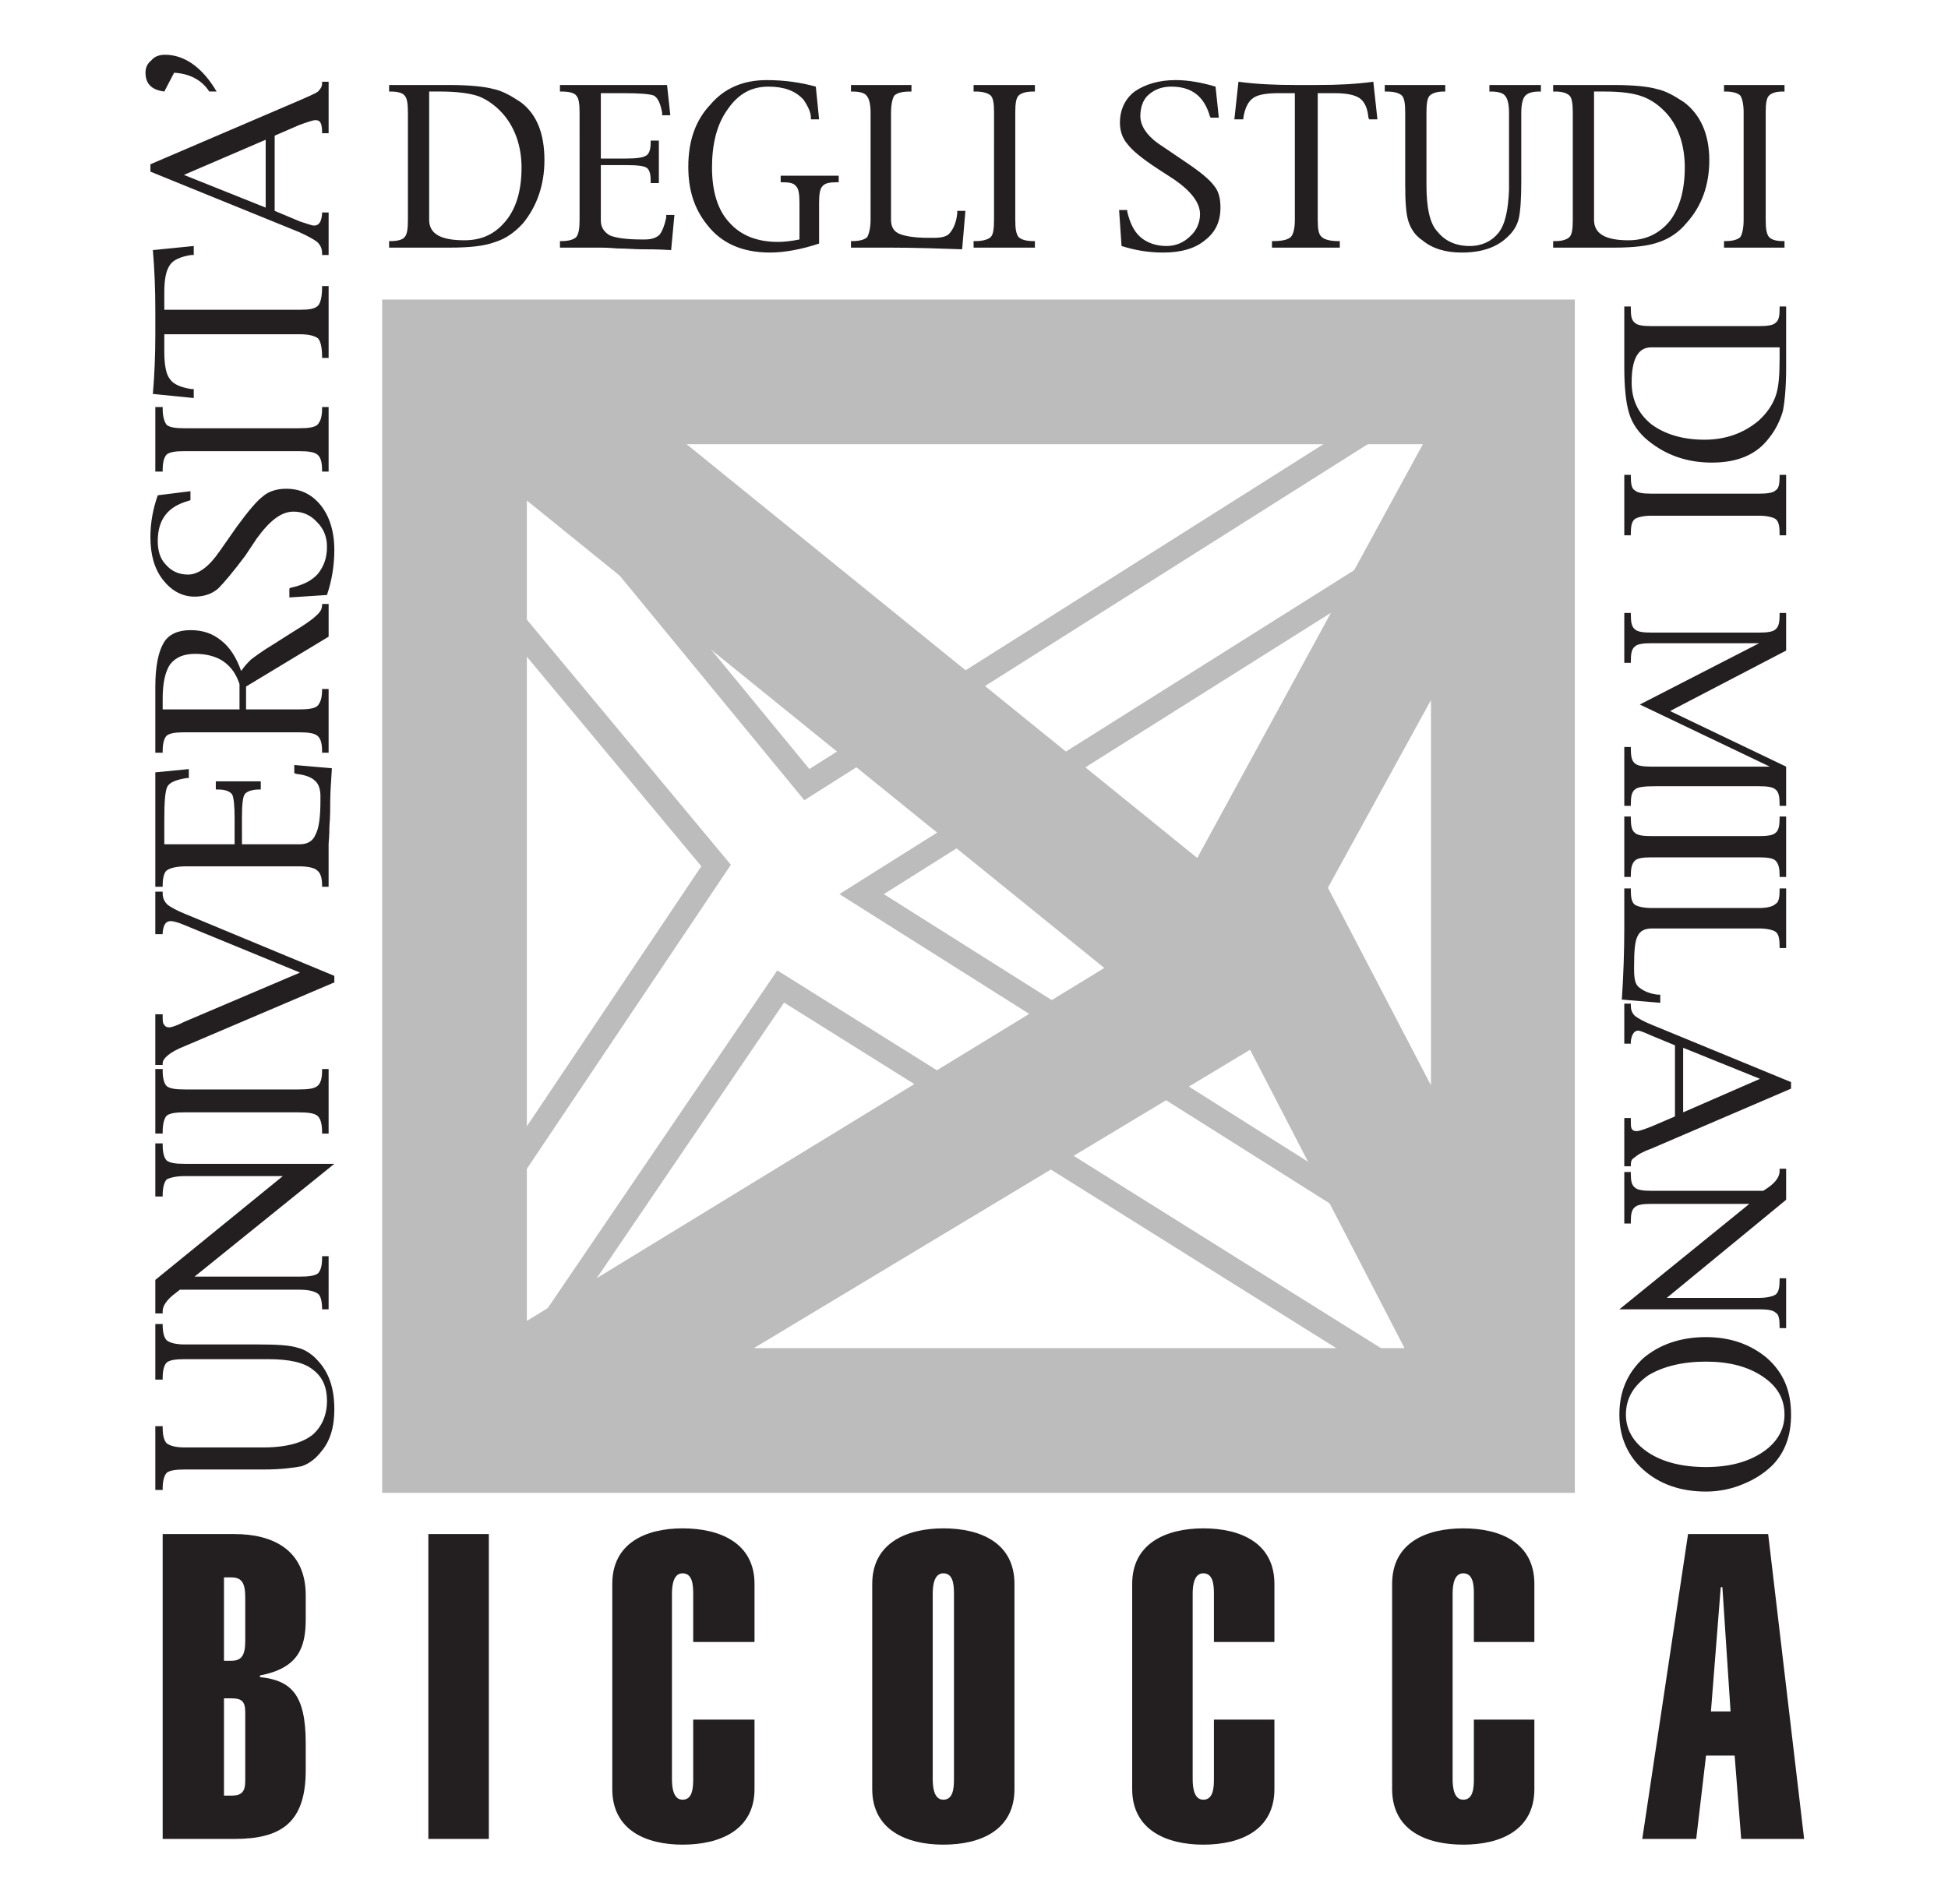 <svg version="1.0" xmlns="http://www.w3.org/2000/svg" width="2.383cm" height="2.33cm" viewBox="0 0 2383 2330">
	<path fill="none" stroke="#bdbcbc" stroke-width="29" stroke-linejoin="miter" d="M 613,1451 876,1059 613,743 V 505 l 374,455 750,-474 121,102 -804,506 710,448 25,187 -834,-522 -335,493 z" />
	<path fill="#bdbcbc" stroke="#bdbcbc" stroke-width="29" stroke-linejoin="miter" d="m 630,582 746,604 -746,456 z m 839,490 -670,-543 h 966 z m 273,592 H 870 l 665,-400 z m 23,-864 v 587 L 1608,1086 Z M 1912,381 H 482 v 1431 h 1430 z" />
	<path fill="#231f20" d="m 1981,1731 c 0,-29 10,-51 29,-69 20,-17 46,-26 77,-26 30,0 55,9 75,26 20,18 29,40 29,69 0,25 -7,45 -22,61 -10,10 -22,18 -37,24 -14,6 -30,9 -45,9 -31,0 -57,-9 -77,-27 -19,-17 -29,-40 -29,-67 z m 8,0 c 0,18 9,34 27,46 18,12 42,18 71,18 28,0 51,-6 69,-18 18,-12 27,-28 27,-46 0,-20 -9,-35 -27,-47 -18,-12 -41,-18 -69,-18 -29,0 -53,6 -71,17 -18,13 -27,28 -27,48 z m 151,-258 h -120 c -10,0 -17,1 -20,4 -4,3 -5,9 -5,17 v 3 h -8 v -63 h 8 v 2 c 0,9 1,14 5,17 3,3 10,4 20,4 h 137 l 6,-4 c 10,-7 14,-14 14,-20 v -3 h 8 v 38 l -146,120 h 113 c 10,0 17,-2 20,-4 4,-3 5,-9 5,-18 v -2 h 8 v 61 h -8 v -2 c 0,-9 -1,-15 -5,-17 -3,-3 -10,-4 -20,-4 h -171 z m -91,-194 -29,-12 c -9,-4 -14,-6 -16,-6 -5,0 -8,5 -9,13 v 3 h -8 v -49 h 8 v 2 c 0,5 1,9 5,13 4,3 11,7 21,11 l 170,70 v 8 l -170,73 c -11,4 -18,8 -21,11 -4,2 -5,5 -5,9 v 2 h -8 v -59 h 8 v 3 c 0,5 0,8 1,10 1,2 3,3 6,3 3,0 9,-2 19,-6 l 28,-12 z m 10,3 v 79 l 94,-41 z m -28,-65 v 10 l -47,-4 c 2,-30 3,-59 3,-87 v -49 h 8 v 2 c 0,9 1,15 5,18 3,2 10,4 21,4 h 131 c 10,0 17,-2 20,-5 4,-2 5,-8 5,-17 v -2 h 8 v 73 h -8 v -2 c 0,-9 -1,-15 -5,-18 -3,-2 -10,-4 -20,-4 h -131 c -9,0 -15,3 -18,10 -3,6 -4,18 -4,35 v 6 c 0,12 2,18 6,21 6,5 14,8 23,9 z m -44,-144 v -74 h 8 v 2 c 0,9 1,15 5,18 3,3 10,4 20,4 h 132 c 10,0 17,-1 20,-4 4,-3 5,-9 5,-18 v -2 h 8 v 74 h -8 v -2 c 0,-8 -1,-14 -5,-18 -3,-3 -10,-4 -20,-4 h -132 c -10,0 -17,1 -20,4 -4,4 -5,10 -5,18 v 2 z m 165,-286 h -132 c -10,0 -17,1 -20,4 -4,3 -5,9 -5,18 v 2 h -8 v -61 h 8 v 2 c 0,9 1,15 5,18 3,3 10,4 20,4 h 132 c 10,0 17,-1 20,-4 4,-3 5,-9 5,-18 v -2 h 8 v 46 l -142,74 142,68 v 48 h -8 v -2 c 0,-9 -1,-15 -5,-18 -3,-3 -10,-4 -20,-4 h -127 c -14,0 -22,1 -25,4 -4,3 -5,9 -5,18 v 2 h -8 v -72 h 8 v 2 c 0,9 1,15 5,18 3,3 10,4 20,4 h 145 L 2006,862 Z M 1987,655 v -74 h 8 v 2 c 0,9 1,15 5,17 3,3 10,4 20,4 h 132 c 10,0 17,-1 20,-4 4,-2 5,-8 5,-17 v -2 h 8 v 74 h -8 v -2 c 0,-9 -1,-15 -5,-18 -3,-2 -10,-4 -20,-4 h -132 c -10,0 -17,2 -20,4 -4,3 -5,9 -5,18 v 2 z m 0,-280 h 8 v 3 c 0,9 1,14 5,17 3,3 10,4 20,4 h 132 c 10,0 17,-1 20,-4 4,-3 5,-8 5,-17 v -3 h 8 v 75 c 0,25 -2,43 -4,53 -3,10 -8,22 -17,33 -15,20 -38,30 -70,30 -30,0 -56,-9 -78,-27 -11,-9 -19,-20 -23,-33 -4,-13 -6,-32 -6,-56 z m 190,50 h -157 c -16,0 -24,14 -24,43 0,21 8,38 24,51 16,12 38,19 65,19 26,0 48,-8 66,-23 10,-9 17,-19 21,-30 4,-11 5,-26 5,-47 z m 6,-122 h -74 v -8 h 2 c 9,0 15,-2 18,-5 2,-3 4,-10 4,-21 V 137 c 0,-10 -2,-17 -4,-20 -3,-3 -9,-5 -18,-5 h -2 v -8 h 74 v 8 h -2 c -9,0 -14,2 -17,5 -3,3 -4,10 -4,20 v 132 c 0,11 1,17 4,21 3,3 8,5 17,5 h 2 z m -283,0 v -8 h 3 c 8,0 14,-2 17,-5 3,-3 4,-10 4,-21 V 138 c 0,-11 -1,-18 -4,-21 -3,-3 -9,-5 -17,-5 h -3 v -8 h 74 c 25,0 43,2 53,5 10,2 21,8 33,16 20,15 31,39 31,71 0,30 -9,56 -28,77 -9,11 -21,19 -33,23 -13,5 -32,7 -56,7 z m 50,-191 v 157 c 0,17 14,25 42,25 21,0 38,-8 51,-24 12,-16 18,-38 18,-65 0,-26 -7,-49 -22,-66 -9,-10 -19,-17 -30,-21 -11,-4 -26,-6 -46,-6 z m -256,0 v -8 h 74 v 8 h -2 c -8,0 -14,2 -17,5 -3,3 -4,10 -4,21 v 88 c 0,28 4,48 14,58 9,11 22,17 39,17 15,0 27,-6 35,-16 8,-10 12,-27 13,-53 v -94 c 0,-11 -2,-18 -5,-21 -2,-3 -8,-5 -17,-5 h -2 v -8 h 63 v 8 h -2 c -9,0 -14,2 -17,5 -3,3 -5,10 -5,21 v 84 c 0,21 -1,36 -3,45 -2,9 -7,17 -15,24 -13,12 -31,18 -55,18 -20,0 -36,-5 -48,-15 -9,-6 -14,-14 -17,-23 -3,-9 -4,-25 -4,-45 v -88 c 0,-11 -1,-18 -4,-21 -3,-3 -9,-5 -19,-5 z m -110,2 h -20 c -15,0 -26,2 -31,6 -6,4 -10,12 -12,24 v 2 h -11 l 5,-46 c 22,3 45,4 69,4 h 28 c 24,0 46,-1 68,-4 l 5,46 h -10 l -1,-2 c -1,-12 -5,-20 -11,-24 -6,-4 -16,-6 -31,-6 h -20 v 155 c 0,11 1,18 5,21 3,3 10,5 20,5 h 2 v 8 h -83 v -8 h 2 c 11,0 18,-2 21,-5 3,-3 5,-10 5,-21 z m -212,187 -3,-44 h 10 v 2 c 3,13 8,24 16,31 8,7 19,11 32,11 11,0 21,-4 29,-12 8,-7 12,-17 12,-27 0,-14 -11,-28 -31,-42 l -20,-13 c -20,-13 -32,-23 -38,-31 -6,-7 -9,-16 -9,-26 0,-15 6,-29 18,-38 13,-9 30,-14 50,-14 16,0 32,3 49,8 l 4,38 h -10 l -1,-2 c -7,-24 -22,-36 -47,-36 -11,0 -20,3 -28,10 -7,6 -10,16 -10,26 0,12 8,25 27,37 l 28,19 c 18,12 30,22 35,29 6,7 8,16 8,27 0,17 -6,30 -19,40 -12,10 -29,15 -51,15 -19,0 -35,-3 -51,-8 z m -106,2 h -75 v -8 h 3 c 8,0 15,-2 18,-5 3,-3 4,-10 4,-21 V 137 c 0,-10 -1,-17 -4,-20 -3,-3 -10,-5 -18,-5 h -3 v -8 h 75 v 8 h -2 c -9,0 -15,2 -18,5 -3,3 -4,10 -4,20 v 132 c 0,11 1,17 4,21 3,3 9,5 18,5 h 2 z m -95,-45 h 10 l -4,47 c -29,-1 -58,-2 -87,-2 h -49 v -8 h 2 c 9,0 15,-2 18,-5 2,-4 4,-11 4,-21 V 138 c 0,-11 -2,-18 -5,-21 -2,-3 -8,-5 -17,-5 h -2 v -8 h 74 v 8 h -2 c -10,0 -16,2 -19,5 -2,3 -4,10 -4,21 v 131 c 0,8 3,14 10,17 7,3 19,5 36,5 h 6 c 11,0 17,-2 20,-6 5,-6 8,-14 9,-24 z m -169,40 c -21,7 -42,11 -60,11 -35,0 -60,-12 -77,-34 -16,-20 -23,-43 -23,-71 0,-32 9,-57 27,-76 17,-20 40,-30 69,-30 22,0 42,3 60,8 l 4,40 h -10 v -2 c 0,-6 -3,-13 -9,-22 -10,-11 -24,-16 -43,-16 -21,0 -37,9 -50,28 -13,18 -19,42 -19,71 0,29 7,52 21,67 14,16 34,24 60,24 7,0 16,-1 26,-3 v -45 c 0,-10 -1,-17 -4,-20 -3,-4 -8,-5 -17,-5 h -2 v -8 h 71 v 8 h -2 c -9,0 -15,1 -18,5 -3,3 -4,10 -4,20 z M 735,202 v 68 c 0,8 4,14 11,18 7,3 20,5 38,5 h 5 c 8,0 14,-2 18,-6 3,-4 6,-11 8,-21 v -3 h 10 l -4,43 c -16,-1 -28,-1 -36,-1 -9,0 -18,-1 -30,-1 -11,-1 -18,-1 -20,-1 h -50 v -8 h 2 c 9,0 15,-2 18,-5 3,-4 4,-11 4,-21 V 138 c 0,-11 -1,-18 -4,-21 -2,-3 -8,-5 -18,-5 h -2 v -8 h 131 l 4,37 h -10 v -3 c -2,-11 -5,-18 -10,-21 -5,-2 -17,-3 -38,-3 h -27 v 80 h 30 c 13,0 22,-1 26,-4 3,-2 5,-7 5,-16 v -2 h 10 v 52 h -10 v -2 c 0,-8 -1,-13 -4,-16 -3,-3 -12,-4 -27,-4 z M 476,303 v -8 h 2 c 9,0 15,-2 17,-5 3,-3 4,-10 4,-21 V 138 c 0,-11 -1,-18 -4,-21 -2,-3 -8,-5 -17,-5 h -2 v -8 h 73 c 26,0 44,2 55,5 10,2 21,8 33,16 20,15 29,39 29,71 0,30 -9,56 -26,77 -10,11 -21,19 -34,23 -13,5 -31,7 -57,7 z m 49,-191 v 157 c 0,17 14,25 43,25 22,0 38,-8 51,-24 13,-16 19,-38 19,-65 0,-26 -8,-49 -23,-66 -9,-10 -19,-17 -29,-21 -11,-4 -28,-6 -47,-6 z m -260,0 h -9 C 247,98 232,90 213,89 l -12,23 c -16,-2 -23,-10 -23,-23 0,-6 2,-11 7,-15 4,-5 10,-7 17,-7 24,0 46,16 63,45 z m 71,146 31,13 c 9,3 15,5 17,5 6,0 9,-4 10,-14 v -2 h 8 v 52 h -8 v -2 c 0,-6 -2,-10 -6,-14 -4,-3 -11,-7 -22,-12 L 184,210 v -9 l 182,-78 c 11,-5 19,-8 23,-11 3,-3 5,-6 5,-10 v -2 h 8 v 63 h -8 v -2 c 0,-6 -1,-9 -2,-11 -1,-2 -3,-3 -6,-3 -3,0 -9,2 -20,6 l -30,13 z m -11,-4 V 171 L 225,214 Z M 201,409 v 21 c 0,16 2,28 7,34 4,6 13,10 26,12 h 3 v 11 l -50,-5 c 2,-23 3,-48 3,-73 v -30 c 0,-25 -1,-50 -3,-73 l 50,-5 v 11 h -3 c -13,2 -22,6 -26,12 -5,7 -7,18 -7,34 v 21 h 166 c 11,0 18,-1 22,-5 3,-3 5,-11 5,-22 v -2 h 8 v 88 h -8 v -2 c 0,-11 -2,-19 -5,-22 -4,-3 -11,-5 -22,-5 z m 201,89 v 79 h -8 v -2 c 0,-10 -2,-16 -6,-19 -4,-3 -11,-4 -23,-4 H 226 c -11,0 -18,1 -22,4 -3,3 -5,9 -5,19 v 2 h -9 v -79 h 9 v 2 c 0,10 2,16 5,20 4,3 11,4 22,4 h 139 c 12,0 19,-1 23,-4 4,-4 6,-10 6,-20 v -2 z m -2,230 -46,3 v -11 l 2,-1 c 14,-3 25,-8 33,-17 7,-9 11,-19 11,-33 0,-12 -4,-22 -12,-30 -8,-9 -18,-13 -29,-13 -15,0 -29,11 -45,33 l -14,21 c -15,20 -26,33 -33,40 -8,7 -18,10 -29,10 -16,0 -29,-8 -39,-21 -10,-13 -15,-30 -15,-52 0,-17 3,-34 9,-51 l 40,-5 v 11 l -3,1 c -25,7 -37,23 -37,49 0,12 3,22 10,29 7,8 16,12 27,12 13,0 26,-10 39,-29 l 21,-30 c 14,-19 24,-31 32,-37 7,-6 17,-9 28,-9 18,0 32,7 43,21 10,13 16,31 16,54 0,19 -3,37 -9,55 z m -99,140 h 64 c 12,0 19,-1 23,-4 4,-4 6,-10 6,-20 v -1 h 8 v 78 h -8 v -2 c 0,-10 -2,-16 -6,-19 -4,-3 -11,-4 -23,-4 H 226 c -11,0 -18,1 -22,4 -3,3 -5,9 -5,19 v 2 h -9 v -81 c 0,-25 4,-43 10,-53 6,-11 18,-16 33,-16 15,0 27,4 38,13 10,8 18,20 24,37 4,-6 8,-10 12,-14 4,-3 13,-10 28,-19 l 22,-14 c 15,-9 25,-16 29,-20 6,-5 8,-9 8,-14 v -1 h 8 v 40 l -101,61 z m -8,0 v -31 c -4,-12 -10,-21 -20,-28 -9,-6 -21,-9 -34,-9 -14,0 -24,4 -31,13 -6,9 -9,23 -9,42 v 13 z m 3,165 h 71 c 9,0 16,-4 19,-12 4,-7 6,-21 6,-41 v -6 c 0,-8 -2,-15 -7,-19 -4,-4 -12,-7 -22,-8 l -3,-1 v -10 l 46,4 c -1,17 -2,30 -2,39 0,9 0,20 -1,32 0,12 -1,19 -1,22 v 52 h -8 v -2 c 0,-9 -2,-15 -6,-18 -3,-3 -11,-5 -22,-5 H 228 c -12,0 -20,2 -24,5 -3,2 -5,9 -5,18 v 2 h -9 V 945 l 41,-4 v 11 h -3 c -12,2 -20,5 -23,10 -3,5 -4,19 -4,41 v 30 h 86 v -32 c 0,-15 -1,-25 -3,-29 -3,-4 -9,-6 -17,-6 h -3 v -10 h 55 v 10 h -2 c -8,0 -14,2 -17,5 -3,3 -4,13 -4,30 z m 71,157 -141,-58 c -9,-4 -15,-5 -17,-5 -6,0 -9,4 -10,14 v 2 h -9 v -52 h 9 v 2 c 0,6 2,10 6,14 4,3 11,7 21,11 l 183,76 v 8 l -183,78 c -18,7 -27,15 -27,21 v 2 h -9 v -62 h 9 v 2 c 0,6 0,9 2,11 1,2 3,3 6,3 3,0 9,-2 19,-7 z m 35,118 v 79 h -8 v -2 c 0,-10 -2,-17 -6,-20 -4,-3 -11,-4 -23,-4 H 226 c -11,0 -18,1 -22,4 -3,3 -5,10 -5,20 v 2 h -9 v -79 h 9 v 2 c 0,10 2,16 5,19 4,3 11,4 22,4 h 139 c 12,0 19,-1 23,-4 4,-3 6,-9 6,-19 v -2 z m -164,254 h 128 c 12,0 19,-1 23,-4 3,-3 5,-9 5,-18 v -3 h 8 v 65 h -8 v -1 c 0,-9 -2,-16 -5,-18 -4,-3 -11,-5 -23,-5 H 220 l -5,4 c -11,8 -16,16 -16,22 v 3 h -9 v -41 L 346,1439 H 226 c -11,0 -18,2 -22,4 -3,3 -5,10 -5,19 v 2 h -9 v -65 h 9 v 2 c 0,10 2,16 5,19 4,3 11,4 22,4 h 183 z m -39,261 h -9 v -78 h 9 v 2 c 0,10 2,16 5,19 4,3 11,5 22,5 h 96 c 29,0 49,-6 61,-16 11,-10 17,-24 17,-41 0,-16 -5,-29 -17,-38 -11,-9 -29,-13 -55,-13 H 226 c -11,0 -18,1 -22,4 -3,3 -5,9 -5,19 v 2 h -9 v -68 h 9 v 1 c 0,10 2,16 5,19 4,3 11,5 22,5 h 91 c 22,0 38,1 47,4 9,2 18,8 25,16 13,14 20,33 20,59 0,22 -5,39 -16,52 -7,9 -15,15 -24,18 -10,2 -26,4 -47,4 h -96 c -11,0 -18,1 -22,4 -3,3 -5,10 -5,19 z m 1894,271 12,-152 h 2 l 10,152 z m -84,156 h 66 l 12,-102 h 35 l 8,102 h 77 l -44,-373 h -98 z m -206,-146 v 73 c 0,11 -1,25 -13,25 -11,0 -13,-14 -13,-25 v -227 c 0,-11 2,-25 13,-25 12,0 13,14 13,25 v 59 h 74 v -71 c 0,-50 -41,-68 -87,-68 -46,0 -87,18 -87,68 v 251 c 0,50 41,68 87,68 46,0 87,-18 87,-68 v -85 z m -318,0 v 73 c 0,11 -1,25 -13,25 -11,0 -13,-14 -13,-25 v -227 c 0,-11 2,-25 13,-25 12,0 13,14 13,25 v 59 h 74 v -71 c 0,-50 -41,-68 -87,-68 -45,0 -87,18 -87,68 v 251 c 0,50 42,68 87,68 46,0 87,-18 87,-68 v -85 z m -418,85 c 0,50 42,68 87,68 46,0 87,-18 87,-68 v -251 c 0,-50 -41,-68 -87,-68 -45,0 -87,18 -87,68 z m 100,-12 c 0,11 -1,25 -13,25 -11,0 -13,-14 -13,-25 v -227 c 0,-11 2,-25 13,-25 12,0 13,14 13,25 z m -319,-73 v 73 c 0,11 -1,25 -13,25 -11,0 -13,-14 -13,-25 v -227 c 0,-11 2,-25 13,-25 12,0 13,14 13,25 v 59 h 75 v -71 c 0,-50 -42,-68 -88,-68 -45,0 -86,18 -86,68 v 251 c 0,50 41,68 86,68 46,0 88,-18 88,-68 v -85 z m -324,146 h 74 V 1877 H 524 Z M 300,2008 c 0,18 -5,24 -17,24 h -9 v -102 h 9 c 12,0 17,6 17,24 z m -101,242 h 88 c 57,0 87,-20 87,-84 v -33 c 0,-60 -18,-77 -56,-81 v -2 c 47,-9 56,-34 56,-69 v -29 c 0,-57 -42,-75 -87,-75 h -88 z m 75,-172 h 9 c 12,0 17,3 17,17 v 84 c 0,14 -5,18 -17,18 h -9 z" />
</svg>

